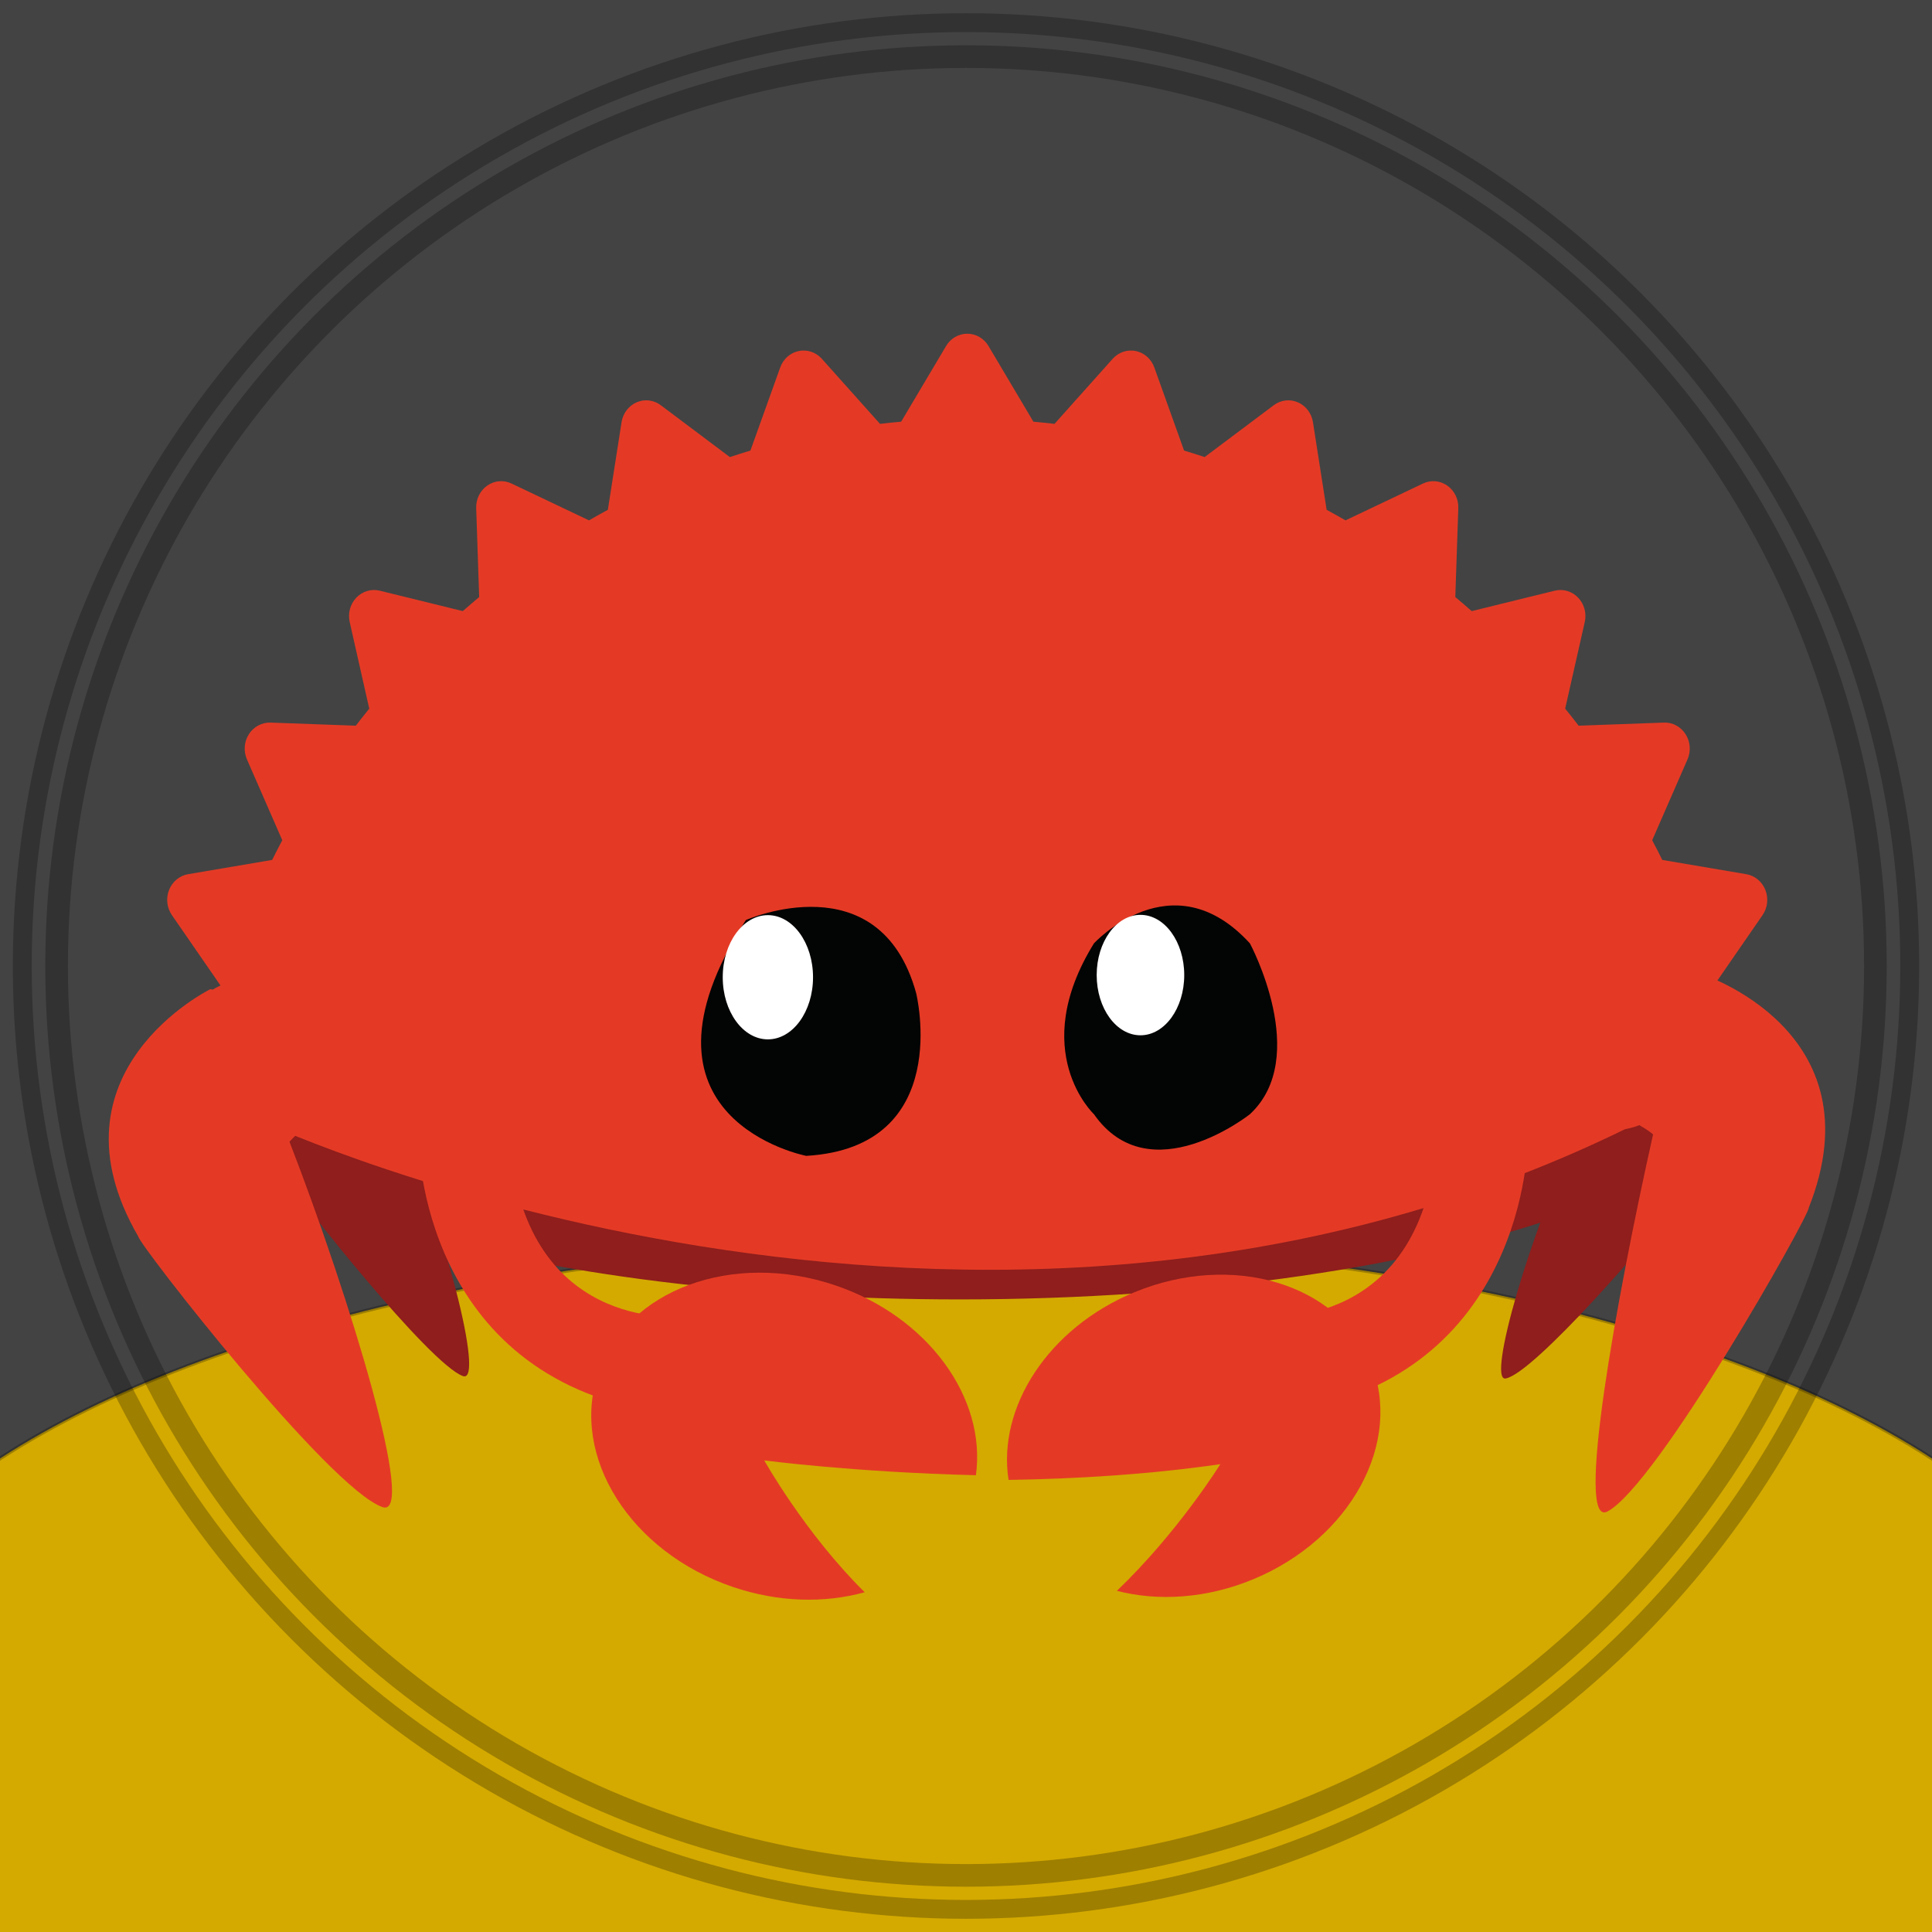 <?xml version="1.0" encoding="UTF-8" standalone="no"?>
<!-- Created with Inkscape (http://www.inkscape.org/) -->

<svg
   width="512"
   height="512"
   viewBox="0 0 512 512"
   version="1.1"
   id="svg5"
   xml:space="preserve"
   sodipodi:docname="Ferris.svg"
   inkscape:version="1.2.2 (b0a8486541, 2022-12-01)"
   inkscape:export-filename="Ferris.png"
   inkscape:export-xdpi="96"
   inkscape:export-ydpi="96"
   xmlns:inkscape="http://www.inkscape.org/namespaces/inkscape"
   xmlns:sodipodi="http://sodipodi.sourceforge.net/DTD/sodipodi-0.dtd"
   xmlns="http://www.w3.org/2000/svg"
   xmlns:svg="http://www.w3.org/2000/svg"><rect x="0" y="0" width="512" height="512" fill="#333333" stroke="none"/><sodipodi:namedview
     id="namedview7"
     pagecolor="#505050"
     bordercolor="#eeeeee"
     borderopacity="1"
     inkscape:showpageshadow="0"
     inkscape:pageopacity="0"
     inkscape:pagecheckerboard="0"
     inkscape:deskcolor="#505050"
     inkscape:document-units="px"
     showgrid="false"
     inkscape:zoom="1.28"
     inkscape:cx="232.03125"
     inkscape:cy="239.84375"
     inkscape:window-width="2752"
     inkscape:window-height="1090"
     inkscape:window-x="0"
     inkscape:window-y="0"
     inkscape:window-maximized="1"
     inkscape:current-layer="layer1" /><defs
     id="defs2" /><g
     inkscape:label="Layer 1"
     inkscape:groupmode="layer"
     id="layer1"><rect
       style="fill:#ffffff;fill-rule:evenodd;stroke:none;stroke-width:1;stroke-linecap:butt;stroke-linejoin:bevel;stroke-opacity:0.25;fill-opacity:0.081;stroke-dasharray:none;paint-order:normal"
       id="rect1055"
       width="512"
       height="399.168"
       x="0"
       y="0" /><ellipse
       style="fill:#d4aa00;fill-rule:evenodd;stroke:#000000;stroke-width:1.002;stroke-linecap:round;stroke-linejoin:round;stroke-opacity:0.25"
       id="path804"
       cx="256"
       cy="450.393"
       rx="301.083"
       ry="121.348" /><ellipse
       style="fill:none;fill-rule:evenodd;stroke:#000000;stroke-width:5;stroke-linecap:round;stroke-linejoin:round;stroke-dasharray:none;stroke-opacity:0.25"
       id="path1213"
       cx="256"
       cy="256"
       ry="250"
       rx="250.1" /><circle
       style="fill:none;fill-rule:evenodd;stroke:#000000;stroke-width:6;stroke-linecap:round;stroke-linejoin:round;stroke-dasharray:none;stroke-opacity:0.25"
       id="circle1247"
       cx="256"
       cy="256"
       r="241" /><g
       style="clip-rule:evenodd;fill-rule:evenodd;stroke-linejoin:round;stroke-miterlimit:1.414"
       id="g1211"
       transform="matrix(0.103,0,0,0.103,28.821,88.304)"><g
         transform="scale(4.167)"
         id="g1187">
        <path
   d="m 525.403,293.05 c -131.633,0 -251.228,15.825 -339.77,41.615 v 220.298 c 88.542,25.79 208.137,41.614 339.77,41.614 150.657,0 285.535,-20.729 376.134,-53.402 V 346.457 C 810.938,313.781 676.06,293.05 525.403,293.05 Z"
   style="fill:#8f1e1c;fill-rule:nonzero"
   id="path1157" />
        <path
   d="m 907.423,492.442 c -3.857,-10.663 -4.629,-24.154 -1.361,-37.162 5.85,-23.289 22.421,-36.198 37.013,-28.833 3.618,1.827 6.774,4.731 9.387,8.418 0.239,-0.001 0.478,0 0.715,0.016 0,0 44.552,53.106 3.313,116.003 -0.895,3.569 -76.534,91.718 -94.043,94.524 -11.46,1.836 14.891,-89.998 44.976,-152.966 z"
   style="fill:#8f1e1c;fill-rule:nonzero"
   id="path1159" />
        <path
   d="m 176.479,482.021 c 5.3,-9.63 7.158,-22.788 4.217,-36.425 -5.266,-24.416 -23.91,-41.11 -41.642,-37.285 -4.398,0.948 -8.325,3.072 -11.666,6.098 -0.282,-0.058 -0.564,-0.113 -0.845,-0.153 0,0 -56.292,41.952 -12.057,113.924 0.805,3.741 83.851,108.838 104.311,115.763 13.391,4.532 -11.247,-92.525 -42.318,-161.922 z"
   style="fill:#8f1e1c;fill-rule:nonzero"
   id="path1161" />
        <path
   d="m 97.467,488.066 0.007,0.015 c 0.185,0.145 0.357,0.276 -0.007,-0.015 z"
   style="fill:#e33a25;fill-rule:nonzero"
   id="path1163" />
        <path
   d="m 993.119,412.903 c -0.88,-3.064 -1.756,-6.126 -2.662,-9.162 l 30.683,-44.451 c 3.13,-4.522 3.77,-10.398 1.73,-15.555 -2.04,-5.13 -6.49,-8.81 -11.76,-9.71 l -51.886,-8.805 c -2.008,-4.102 -4.116,-8.142 -6.23,-12.15 l 21.797,-49.903 c 2.243,-5.087 1.769,-10.995 -1.203,-15.608 -2.961,-4.636 -7.99,-7.344 -13.349,-7.133 l -52.656,1.913 c -2.727,-3.55 -5.496,-7.068 -8.322,-10.521 l 12.101,-53.49 c 1.225,-5.433 -0.322,-11.118 -4.103,-15.064 -3.762,-3.932 -9.229,-5.559 -14.426,-4.283 l -51.289,12.608 c -3.321,-2.935 -6.699,-5.833 -10.114,-8.673 l 1.848,-54.914 c 0.198,-5.559 -2.393,-10.841 -6.844,-13.925 -4.446,-3.104 -10.093,-3.573 -14.956,-1.266 l -47.847,22.747 c -3.854,-2.21 -7.728,-4.4 -11.644,-6.517 l -8.455,-54.115 c -0.857,-5.482 -4.385,-10.138 -9.326,-12.265 -4.923,-2.138 -10.568,-1.448 -14.891,1.808 l -42.659,32.007 c -4.2,-1.396 -8.419,-2.733 -12.692,-4.011 L 645.578,21.148 c -1.87,-5.229 -6.181,-9.071 -11.438,-10.151 -5.239,-1.071 -10.63,0.743 -14.263,4.802 L 583.97,55.971 c -4.342,-0.5 -8.685,-0.956 -13.043,-1.332 L 543.204,7.926 c -2.81,-4.732 -7.77,-7.612 -13.116,-7.612 -5.334,0 -10.304,2.88 -13.09,7.612 l -27.733,46.713 c -4.358,0.376 -8.722,0.832 -13.056,1.332 l -35.91,-40.172 c -3.636,-4.059 -9.047,-5.873 -14.268,-4.802 -5.255,1.092 -9.573,4.922 -11.433,10.151 l -18.402,51.317 c -4.26,1.278 -8.481,2.627 -12.691,4.011 L 340.861,44.469 c -4.336,-3.266 -9.98,-3.955 -14.916,-1.808 -4.919,2.127 -8.461,6.783 -9.313,12.265 l -8.461,54.115 c -3.914,2.117 -7.789,4.294 -11.653,6.517 L 248.676,92.811 c -4.858,-2.315 -10.529,-1.838 -14.954,1.266 -4.445,3.084 -7.042,8.366 -6.84,13.925 l 1.835,54.914 c -3.405,2.84 -6.774,5.738 -10.112,8.673 l -51.279,-12.608 c -5.211,-1.265 -10.67,0.351 -14.441,4.283 -3.795,3.946 -5.332,9.631 -4.113,15.064 l 12.079,53.49 c -2.802,3.467 -5.575,6.971 -8.293,10.521 l -52.655,-1.913 c -5.315,-0.157 -10.387,2.497 -13.356,7.133 -2.975,4.613 -3.425,10.521 -1.211,15.608 l 21.814,49.903 c -2.119,4.008 -4.224,8.048 -6.249,12.15 l -51.883,8.805 c -5.271,0.888 -9.714,4.566 -11.764,9.71 -2.037,5.157 -1.376,11.033 1.735,15.555 l 30.69,44.451 c -0.237,0.784 -0.455,1.576 -0.69,2.364 l -16.863,17.912 45.341,64.049 c 0,0 435.152,200.732 838.797,3.396 46.108,-8.273 56.855,-78.559 56.855,-78.559 z"
   style="fill:#e43a25;fill-rule:nonzero"
   id="path1165" />
        <path
   d="m 608.303,376.759 c 0,0 48.157,-52.729 96.315,0 0,0 37.84,70.312 0,105.463 0,0 -61.917,49.217 -96.315,0 0,0 -41.279,-38.672 0,-105.463 z"
   style="fill:#030404;fill-rule:nonzero"
   id="path1167" />
        <path
   d="m 664.057,396.32 c 0,20.533 -12.103,37.179 -27.03,37.179 -14.924,0 -27.027,-16.646 -27.027,-37.179 0,-20.532 12.103,-37.18 27.027,-37.18 14.927,0 27.03,16.648 27.03,37.18 z"
   style="fill:#ffffff;fill-rule:nonzero"
   id="path1169" />
        <path
   d="m 393.365,362.361 c 0,0 82.608,-36.576 105.154,45.062 0,0 23.618,95.154 -67.837,100.525 0,0 -116.622,-22.462 -37.317,-145.587 z"
   style="fill:#030404;fill-rule:nonzero"
   id="path1171" />
        <path
   d="m 434.855,397.668 c 0,21.173 -12.48,38.346 -27.877,38.346 -15.391,0 -27.874,-17.173 -27.874,-38.346 0,-21.178 12.483,-38.346 27.874,-38.346 15.397,0 27.877,17.168 27.877,38.346 z"
   style="fill:#ffffff;fill-rule:nonzero"
   id="path1173" />
        <path
   d="m 111.602,499.216 c 10.967,-12.463 37.611,-27.557 35.57,-46.282 -3.653,-33.527 -31.456,-57.999 -62.099,-54.659 -7.6,0.828 -14.658,3.292 -20.924,7.036 -0.462,-0.107 -0.925,-0.211 -1.388,-0.294 0,0 -103.631,50.873 -44.564,152.657 0.557,5.137 117.848,155.668 150.788,167.131 21.559,7.502 -19.911,-128.64 -57.383,-225.589 z"
   style="fill:#e43a25;fill-rule:nonzero"
   id="path1175" />
        <path
   d="m 953.549,494.673 c -12.693,-10.7 -46.162,-20.418 -46.92,-39.238 -1.356,-33.698 22.512,-62.021 53.312,-63.26 7.638,-0.308 14.984,1.083 21.735,3.857 0.442,-0.174 0.884,-0.346 1.329,-0.497 0,0 110.025,34.951 66.695,144.366 0.21,5.163 -93.468,171.416 -124.345,187.635 -20.209,10.615 5.506,-131.431 28.194,-232.863 z"
   style="fill:#e43a25;fill-rule:nonzero"
   id="path1177" />
        <path
   d="m 191.142,495.558 c 0,0 -1.383,137.296 133.166,167.932 l 28.054,-56.363 c 0,0 -97.495,9.431 -104.995,-111.569 z"
   style="fill:#e43a25;fill-rule:nonzero"
   id="path1179" />
        <path
   d="m 876.362,495.558 c 0,0 1.382,137.296 -133.167,167.932 l -28.054,-56.363 c 0,0 97.495,9.431 104.995,-111.569 z"
   style="fill:#e43a25;fill-rule:nonzero"
   id="path1181" />
        <path
   d="m 779.167,635.591 c -20.25,-48.942 -85.595,-68.373 -145.951,-43.4 -53.126,21.981 -84.637,71.032 -77.624,115.845 41.946,-0.652 86.94,-3.371 130.736,-9.718 0,0 -25.837,41.763 -63.857,78.211 25.566,6.599 55.383,4.768 84.076,-7.104 60.357,-24.973 92.87,-84.893 72.62,-133.834 z"
   style="fill:#e43a25;fill-rule:nonzero"
   id="path1183" />
        <path
   d="m 404.746,695.984 c 0,0 55.203,7.295 130.67,9.156 6.61,-47.511 -29.38,-97.792 -86.801,-117.243 -63.438,-21.488 -128.989,2.792 -146.414,54.232 -17.425,51.44 19.876,110.56 83.314,132.049 28.121,9.526 56.653,10.049 81.229,3.207 -36.911,-36.505 -61.998,-81.401 -61.998,-81.401 z"
   style="fill:#e43a25;fill-rule:nonzero"
   id="path1185" />
    </g></g></g></svg>
